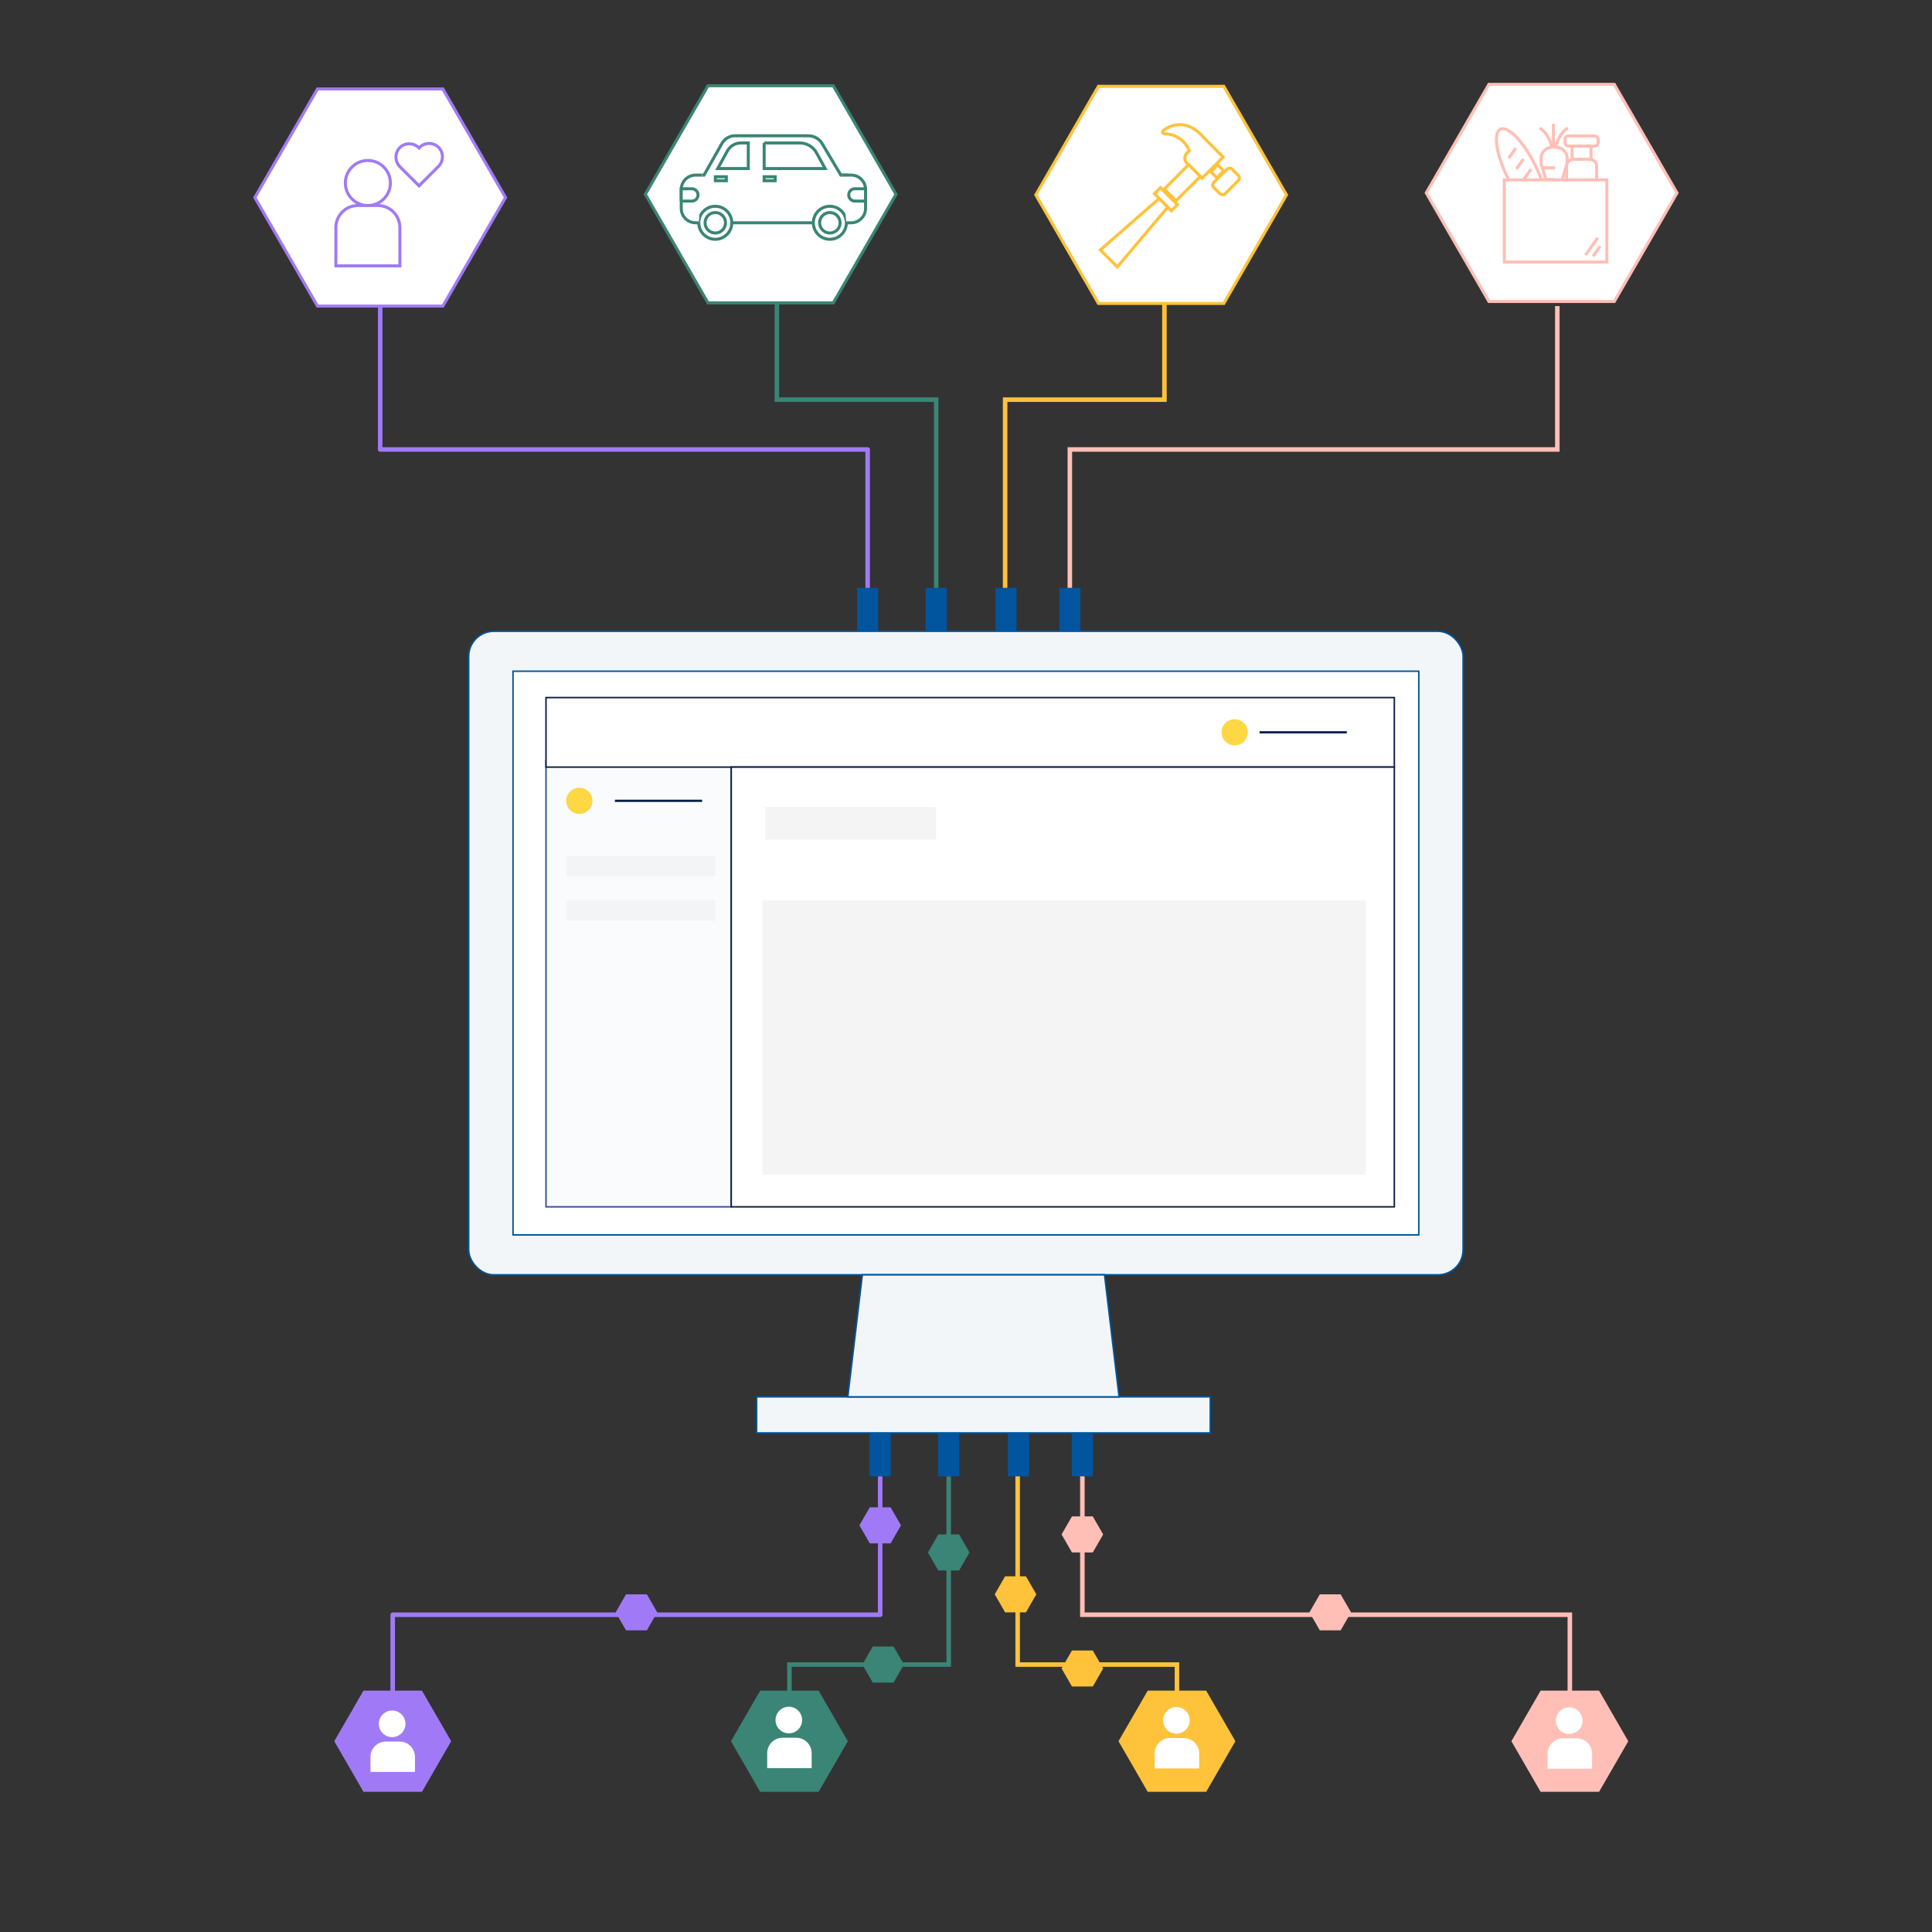 <?xml version="1.0" encoding="UTF-8"?><svg id="Layer_1" xmlns="http://www.w3.org/2000/svg" viewBox="0 0 640 640"><rect x="0" y="0" width="640" height="640" fill="#333333" stroke="none"/><defs><style>.cls-1,.cls-2,.cls-3,.cls-4{stroke-width:1.5px;}.cls-1,.cls-2,.cls-3,.cls-4,.cls-5,.cls-6{fill:none;}.cls-1,.cls-2,.cls-3,.cls-7,.cls-8,.cls-5,.cls-9,.cls-10,.cls-11,.cls-12,.cls-13,.cls-14,.cls-15,.cls-6{stroke-miterlimit:10;}.cls-1,.cls-14,.cls-15{stroke:#ffbfb6;}.cls-2,.cls-13{stroke:#ffc23b;}.cls-3,.cls-12{stroke:#3a8575;}.cls-16{fill:#f4f4f4;}.cls-17{fill:#fdd744;}.cls-18,.cls-7,.cls-8,.cls-11,.cls-12,.cls-13,.cls-14{fill:#fff;}.cls-19{fill:#ffbfb6;}.cls-20{fill:#ffc23b;}.cls-21{fill:#a07af6;}.cls-22{fill:#3a8575;}.cls-4{stroke-linejoin:round;}.cls-4,.cls-11{stroke:#a07af6;}.cls-7,.cls-8,.cls-9,.cls-10{stroke-width:.5px;}.cls-7,.cls-10,.cls-6{stroke:#00559e;}.cls-8{stroke:#0f1f44;}.cls-5{stroke:#092047;stroke-width:.75px;}.cls-9{fill:#f9fbfd;stroke:#2f5399;}.cls-10,.cls-15{fill:#f2f6f8;}.cls-6{stroke-width:7px;}</style></defs><line class="cls-6" x1="287.42" y1="194.73" x2="287.42" y2="209.13"/><line class="cls-6" x1="310.12" y1="209.13" x2="310.12" y2="194.73"/><line class="cls-6" x1="333.25" y1="209.13" x2="333.25" y2="194.73"/><line class="cls-6" x1="354.4" y1="209.13" x2="354.4" y2="194.73"/><g><g><rect class="cls-10" x="155.26" y="209.13" width="329.41" height="213.17" rx="8.31" ry="8.31"/><rect class="cls-7" x="169.94" y="222.35" width="300.05" height="186.73"/><g><rect class="cls-10" x="250.65" y="462.73" width="150.26" height="11.94"/><polygon class="cls-10" points="365.89 422.3 325.78 422.3 285.67 422.3 280.85 462.73 325.78 462.73 370.71 462.73 365.89 422.3"/></g></g><rect class="cls-9" x="180.87" y="251.94" width="61.36" height="147.84"/><rect class="cls-8" x="180.87" y="231.08" width="281.02" height="23.03"/><rect class="cls-8" x="242.23" y="254.11" width="219.66" height="145.67"/></g><g><polygon class="cls-11" points="146.7 29.47 105.18 29.47 84.42 65.43 105.18 101.39 146.7 101.39 167.47 65.43 146.7 29.47"/><g><circle class="cls-11" cx="121.86" cy="60.62" r="7.46"/><path class="cls-11" d="M118.54,68.08h6.64c4.02,0,7.28,3.26,7.28,7.28v12.71h-21.2v-12.71c0-4.02,3.26-7.28,7.28-7.28Z"/></g><path class="cls-11" d="M145.09,55.28l-6.28,6.28-6.28-6.28c-1.87-1.85-1.77-4.89,.07-6.54,1.72-1.55,4.49-1.48,6.21,.26,1.71-1.87,4.64-1.95,6.41-.26,1.81,1.74,1.8,4.78-.13,6.54Z"/></g><g><polygon class="cls-14" points="534.75 27.94 493.23 27.94 472.47 63.91 493.23 99.87 534.75 99.87 555.52 63.91 534.75 27.94"/><g><g><path class="cls-14" d="M512.08,59.58l-1.09-3.98c-.32-.55-.51-1.19-.51-1.87v-1.25c0-2.04,1.67-3.71,3.71-3.71h1.25c2.04,0,3.71,1.67,3.71,3.71v1.25c0,.13,0,.25-.02,.38h0c-.03,.29-.09,.57-.19,.83-.08,.23-.18,.45-.31,.66l-1.09,3.98"/><path class="cls-14" d="M510.02,42.41s3.06,1.53,3.99,6.37"/><line class="cls-14" x1="514.59" y1="41.02" x2="514.59" y2="48.41"/><path class="cls-14" d="M519.39,42.41s-3.06,1.53-3.99,6.37"/><line class="cls-14" x1="510.99" y1="55.6" x2="515.17" y2="55.6"/><line class="cls-14" x1="512.21" y1="59.48" x2="514.82" y2="59.48"/></g><g><rect class="cls-14" x="518.42" y="45.03" width="11" height="3.37" rx="1.16" ry="1.16"/><rect class="cls-14" x="520.78" y="48.39" width="6.27" height="4.38"/><path class="cls-14" d="M528.9,59.58v-4.57c0-1.23-1-2.23-2.23-2.23h-5.49c-.91,0-1.7,.55-2.05,1.34h0c-.11,.26-.18,.54-.19,.83,0,.02,0,.04,0,.06v4.57"/></g><g><path class="cls-14" d="M510.62,59.58c-.58-1.62-1.3-3.32-2.16-5.04-3.84-7.71-8.97-12.96-11.44-11.73-2.47,1.23-1.37,8.48,2.48,16.2,.1,.19,.19,.39,.29,.58"/><line class="cls-14" x1="502.14" y1="49.05" x2="499.79" y2="52.39"/><line class="cls-14" x1="504.67" y1="52.65" x2="502.31" y2="55.99"/><line class="cls-14" x1="507.15" y1="56.03" x2="504.8" y2="59.38"/><polyline class="cls-14" points="518.94 59.58 517.55 59.58 512.08 59.58 510.62 59.58 504.66 59.58 499.79 59.58 498.32 59.58 498.32 86.79 532.29 86.79 532.29 59.58 528.9 59.58"/></g><line class="cls-15" x1="528.9" y1="59.58" x2="518.94" y2="59.58"/><line class="cls-15" x1="530.08" y1="81.53" x2="527.72" y2="84.88"/><line class="cls-15" x1="529.24" y1="78.77" x2="525.22" y2="84.49"/></g></g><g><polygon class="cls-12" points="276.05 28.41 234.53 28.41 213.77 64.37 234.53 100.33 276.05 100.33 296.82 64.37 276.05 28.41"/><g><path class="cls-12" d="M232.58,58h.64l6-10.6c.89-1.5,2.5-2.42,4.24-2.42h24.32c1.88,0,3.61,.99,4.57,2.6l6.2,10.42h2.43"/><circle class="cls-12" cx="236.95" cy="73.8" r="5.47"/><circle class="cls-12" cx="274.9" cy="73.8" r="5.47"/><path class="cls-12" d="M278.93,58h3.04c2.62,0,4.75,2.13,4.75,4.75v6.3c0,2.62-2.13,4.75-4.75,4.75h-1.6"/><path class="cls-12" d="M231.48,73.8h-1.06c-2.62,0-4.75-2.13-4.75-4.75v-6.3c0-2.62,2.13-4.75,4.75-4.75h2.16"/><line class="cls-12" x1="269.44" y1="73.8" x2="242.42" y2="73.8"/><path class="cls-12" d="M240.94,50.03l-3.18,5.8h10.12v-8.48h-2.41c-1.89,0-3.63,1.03-4.53,2.68Z"/><path class="cls-12" d="M253.14,47.35v8.48h20.2l-2.85-5.19c-1.11-2.03-3.24-3.28-5.55-3.28h-11.8Z"/><circle class="cls-12" cx="236.95" cy="73.8" r="3.39"/><circle class="cls-12" cx="274.9" cy="73.8" r="3.39"/><path class="cls-12" d="M225.66,66.61h3.53c1.13,0,2.04-.92,2.04-2.04h0c0-1.13-.92-2.04-2.04-2.04h-3.53v4.09Z"/><path class="cls-12" d="M286.72,66.61h-3.53c-1.13,0-2.04-.92-2.04-2.04h0c0-1.13,.92-2.04,2.04-2.04h3.53v4.09Z"/><rect class="cls-12" x="253.14" y="58.55" width="3.64" height="1.32"/><rect class="cls-12" x="236.97" y="58.55" width="3.64" height="1.32"/></g></g><g><polygon class="cls-13" points="405.4 28.6 363.88 28.6 343.12 64.56 363.88 100.52 405.4 100.52 426.17 64.56 405.4 28.6"/><g><g><rect class="cls-13" x="401.61" y="55.32" width="3.24" height="2.82" transform="translate(78.09 301.88) rotate(-45.02)"/><rect class="cls-13" x="401.86" y="57.47" width="8.58" height="5.31" rx="1.15" ry="1.15" transform="translate(76.35 304.68) rotate(-44.98)"/></g><path class="cls-13" d="M398.61,45.43c-1.91-2.2-4.5-4.13-7.7-4.13-2.13,0-4.08,.74-5.59,1.97-.45,.37-.17,1.07,.41,1.07h.02c.12,0,.23,0,.35,0,.11,0,.22,0,.32,.02,0,0,.02,0,.02,0,.09,0,.17,.01,.25,.02,.15,.01,.3,.03,.44,.06,.13,.02,.25,.04,.37,.06,.14,.03,.29,.06,.42,.09,.12,.03,.23,.06,.35,.1,.02,0,.05,.01,.07,.02,.07,.02,.13,.04,.2,.06,.17,.06,.34,.12,.5,.18,.1,.04,.2,.08,.3,.13,.09,.04,.18,.08,.27,.13,.04,.02,.08,.04,.12,.06,.17,.08,.31,.17,.59,.33,.09,.05,.18,.11,.27,.17,.05,.04,.11,.07,.16,.11,.13,.08,.25,.17,.37,.27,.05,.04,.11,.08,.16,.13,.43,.35,.83,.73,1.19,1.16,.05,.06,.11,.13,.16,.2,.06,.08,.12,.15,.18,.23,.06,.08,.11,.16,.17,.23,.01,.02,.03,.04,.04,.06,.06,.09,.12,.18,.18,.27,0,0,.01,.01,.01,.02,.05,.08,.1,.17,.15,.25,.05,.09,.11,.19,.16,.28h0c.05,.1,.1,.19,.14,.28,.05,.1,.09,.2,.13,.3,.04,.1,.09,.2,.12,.3h0l.06,.06-.8,.8c-.91,.91-.91,2.39,0,3.3l5.01,5.01,7-7-6.66-6.66"/><rect class="cls-13" x="385.96" y="57.77" width="11.39" height="5.51" transform="translate(71.92 294.67) rotate(-45)"/><polygon class="cls-13" points="386.87 68.58 370.11 88.42 364.49 82.8 384.02 65.73 386.87 68.58"/><rect class="cls-13" x="384.82" y="62.01" width="2.81" height="7.96" transform="translate(66.46 292.43) rotate(-45)"/></g></g><polyline class="cls-3" points="257.35 100.33 257.35 132.39 310.12 132.39 310.12 194.73"/><polyline class="cls-2" points="385.73 100.33 385.73 132.39 332.96 132.39 332.96 194.73"/><polyline class="cls-4" points="125.94 101.39 125.94 148.89 287.42 148.89 287.42 194.73"/><polyline class="cls-1" points="515.88 101.39 515.88 148.89 354.4 148.89 354.4 194.73"/><line class="cls-6" x1="291.57" y1="489.06" x2="291.57" y2="474.67"/><line class="cls-6" x1="314.27" y1="474.67" x2="314.27" y2="489.06"/><line class="cls-6" x1="337.4" y1="474.67" x2="337.4" y2="489.06"/><line class="cls-6" x1="358.55" y1="474.67" x2="358.55" y2="489.06"/><polyline class="cls-3" points="261.5 583.46 261.5 551.41 314.27 551.41 314.27 489.06"/><polyline class="cls-2" points="389.88 583.46 389.88 551.41 337.11 551.41 337.11 489.06"/><polyline class="cls-4" points="130.09 582.4 130.09 534.9 291.57 534.9 291.57 489.06"/><polyline class="cls-1" points="520.03 582.4 520.03 534.9 358.55 534.9 358.55 489.06"/><polygon class="cls-21" points="139.77 560.04 120.41 560.04 110.73 576.8 120.41 593.57 139.77 593.57 149.46 576.8 139.77 560.04"/><polygon class="cls-22" points="271.18 560.04 251.82 560.04 242.14 576.8 251.82 593.57 271.18 593.57 280.86 576.8 271.18 560.04"/><polygon class="cls-22" points="317.71 508.3 310.82 508.3 307.38 514.27 310.82 520.24 317.71 520.24 321.16 514.27 317.71 508.3"/><polygon class="cls-20" points="339.85 522.17 332.96 522.17 329.52 528.14 332.96 534.11 339.85 534.11 343.3 528.14 339.85 522.17"/><polygon class="cls-19" points="362 502.33 355.1 502.33 351.66 508.3 355.1 514.27 362 514.27 365.44 508.3 362 502.33"/><polygon class="cls-19" points="444.1 528.14 437.21 528.14 433.77 534.11 437.21 540.08 444.1 540.08 447.55 534.11 444.1 528.14"/><polygon class="cls-20" points="362 546.74 355.1 546.74 351.66 552.71 355.1 558.68 362 558.68 365.44 552.71 362 546.74"/><polygon class="cls-21" points="295.02 499.32 288.13 499.32 284.68 505.29 288.13 511.26 295.02 511.26 298.46 505.29 295.02 499.32"/><polygon class="cls-21" points="214.28 528.14 207.39 528.14 203.94 534.11 207.39 540.08 214.28 540.08 217.72 534.11 214.28 528.14"/><polygon class="cls-22" points="296.01 545.44 289.12 545.44 285.67 551.41 289.12 557.38 296.01 557.38 299.46 551.41 296.01 545.44"/><polygon class="cls-20" points="399.56 560.04 380.2 560.04 370.52 576.8 380.2 593.57 399.56 593.57 409.24 576.8 399.56 560.04"/><polygon class="cls-19" points="529.71 560.04 510.35 560.04 500.67 576.8 510.35 593.57 529.71 593.57 539.39 576.8 529.71 560.04"/><g><circle class="cls-18" cx="129.9" cy="571.04" r="4.41"/><path class="cls-18" d="M137.46,582v4.98h-14.73v-4.98c0-2.81,2.28-5.1,5.1-5.1h4.54c2.81,0,5.09,2.28,5.09,5.1Z"/></g><g><circle class="cls-18" cx="261.31" cy="569.79" r="4.41"/><path class="cls-18" d="M268.87,580.75v4.98h-14.73v-4.98c0-2.81,2.28-5.1,5.1-5.1h4.54c2.81,0,5.09,2.28,5.09,5.1Z"/></g><g><circle class="cls-18" cx="389.69" cy="569.89" r="4.41"/><path class="cls-18" d="M397.24,580.84v4.98h-14.73v-4.98c0-2.81,2.28-5.1,5.1-5.1h4.54c2.81,0,5.09,2.28,5.09,5.1Z"/></g><g><circle class="cls-18" cx="519.83" cy="569.99" r="4.41"/><path class="cls-18" d="M527.39,580.94v4.98h-14.73v-4.98c0-2.81,2.28-5.1,5.1-5.1h4.54c2.81,0,5.09,2.28,5.09,5.1Z"/></g><circle class="cls-17" cx="191.91" cy="265.28" r="4.34"/><circle class="cls-17" cx="408.99" cy="242.59" r="4.34"/><line class="cls-5" x1="417.25" y1="242.59" x2="446.14" y2="242.59"/><line class="cls-5" x1="203.7" y1="265.28" x2="232.58" y2="265.28"/><rect class="cls-16" x="253.51" y="267.33" width="56.61" height="10.81"/><rect class="cls-16" x="187.57" y="283.54" width="49.41" height="6.75"/><rect class="cls-16" x="187.57" y="298.27" width="49.41" height="6.75"/><rect class="cls-16" x="252.55" y="298.27" width="199.88" height="90.87"/></svg>